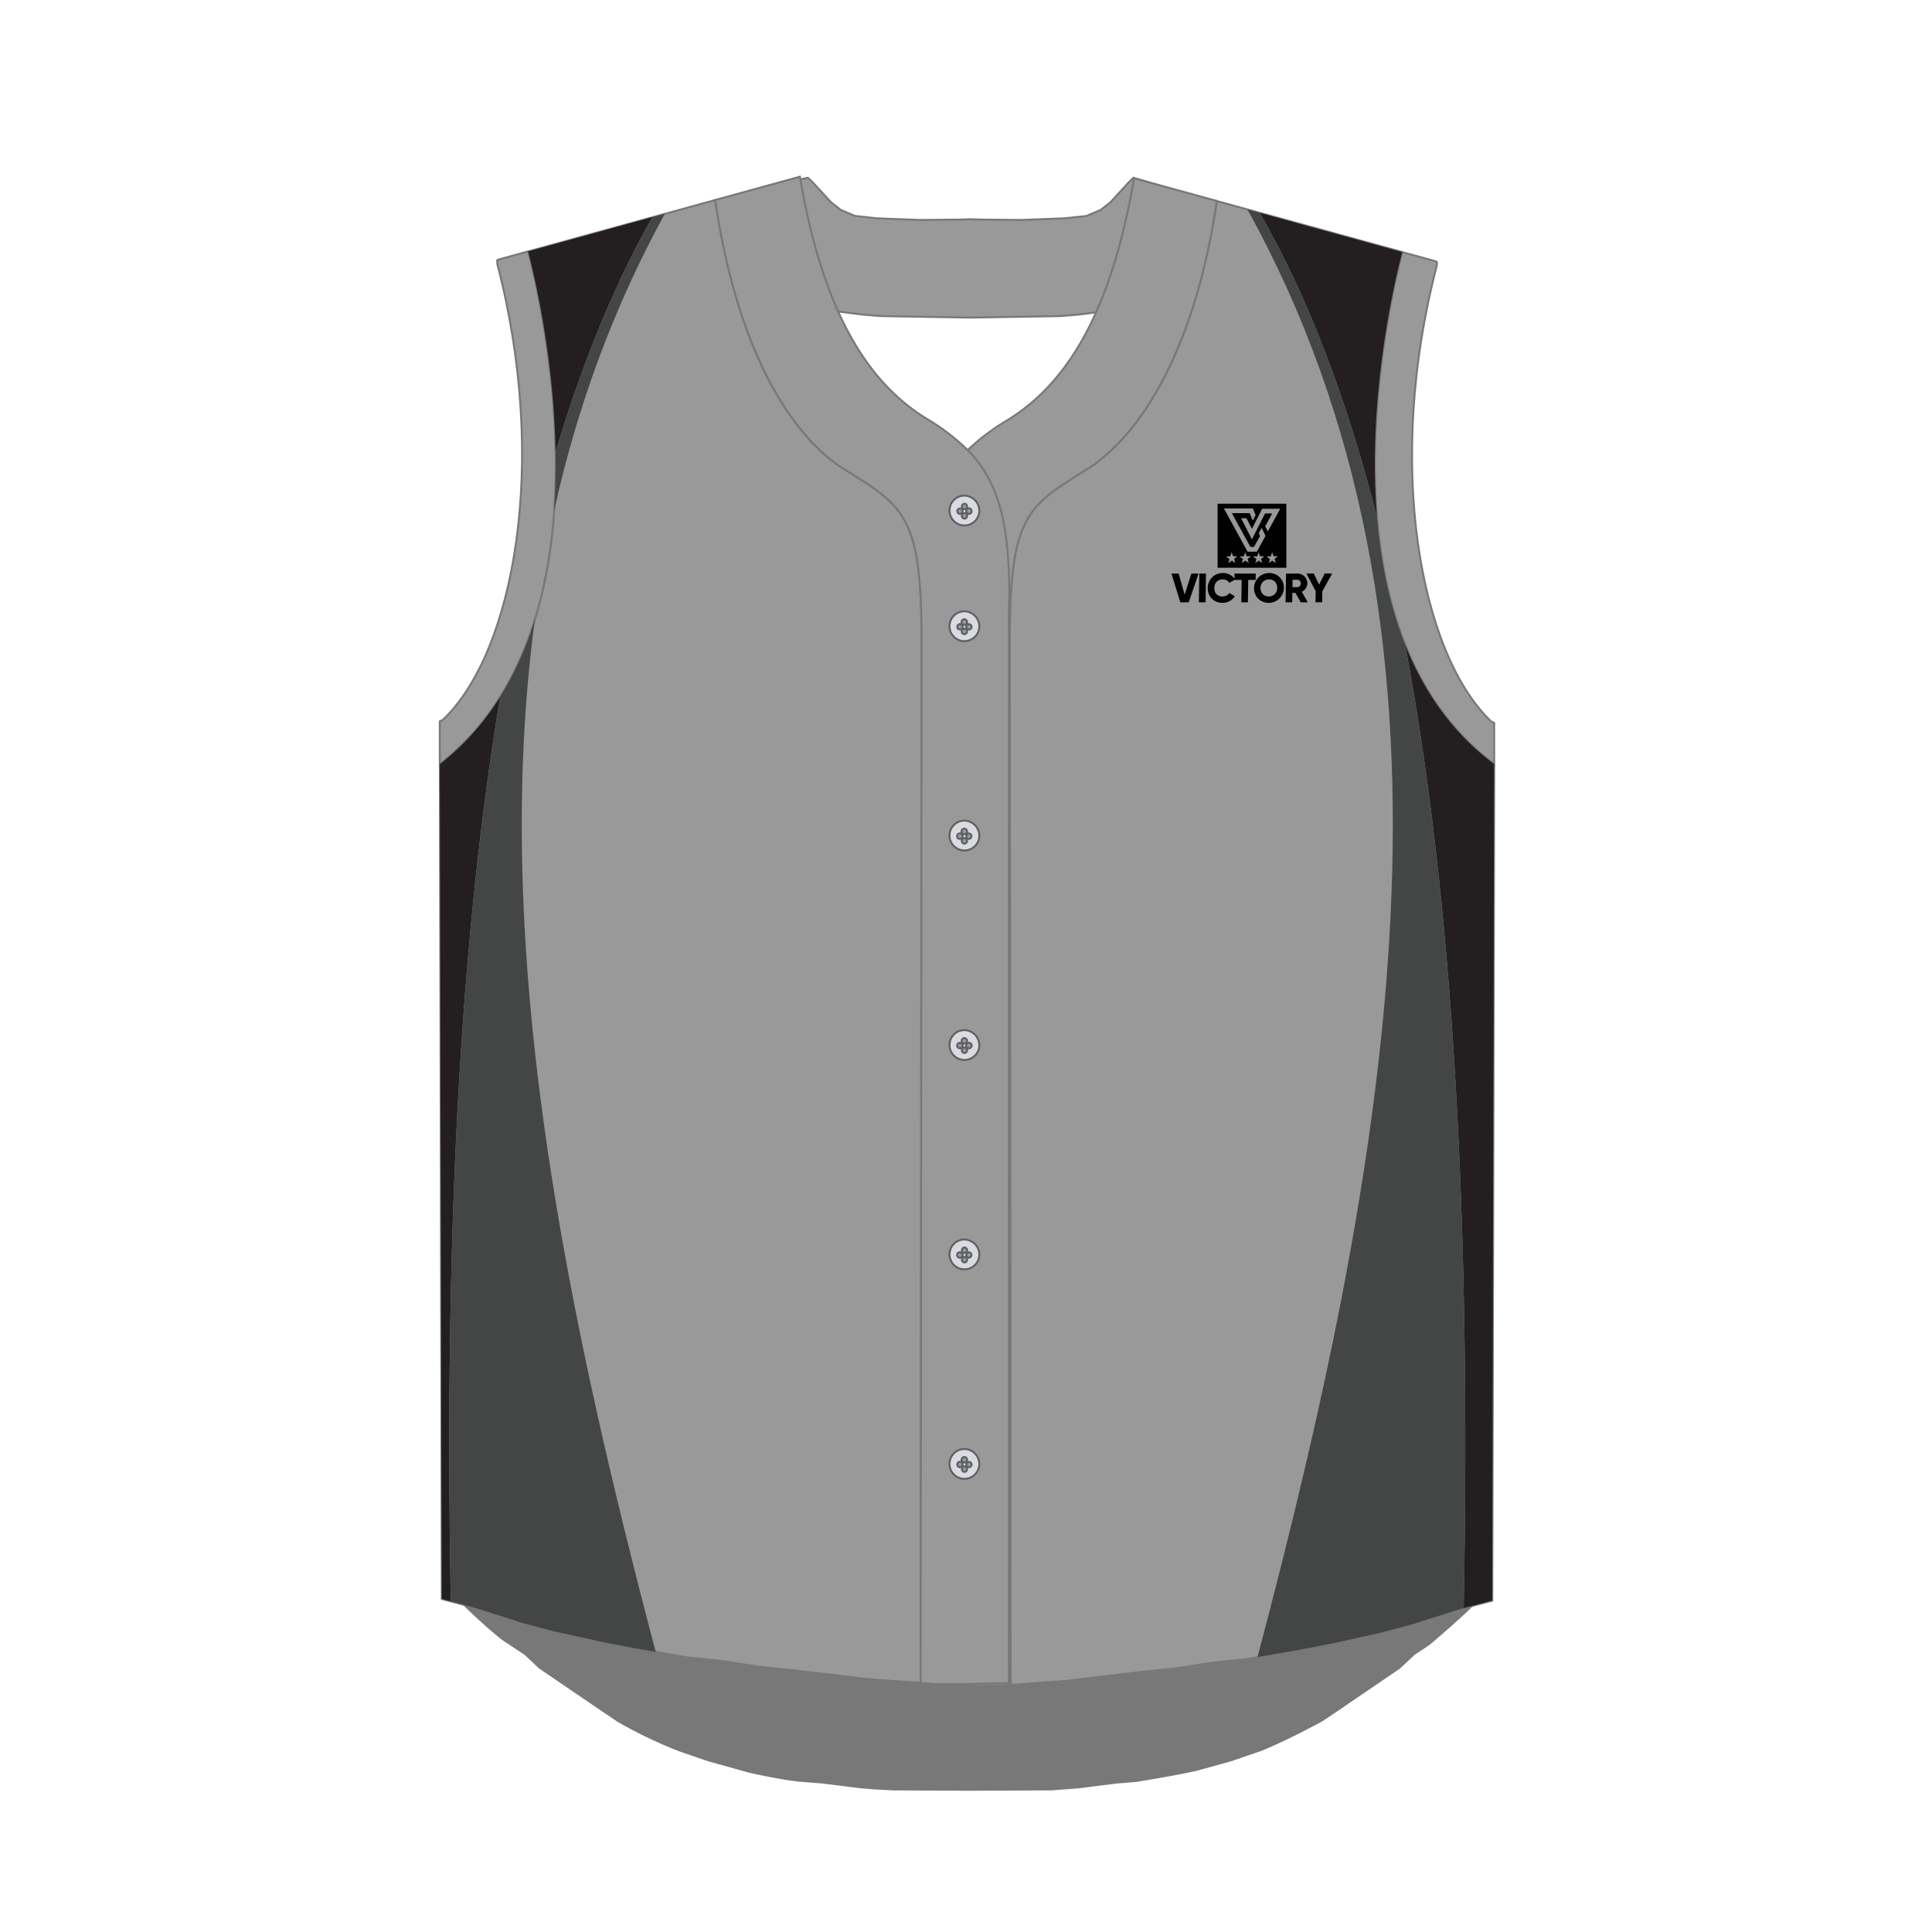 <svg xmlns="http://www.w3.org/2000/svg" viewBox="0 0 1000 1000"><g id="Front"><path d="M733.21,839.1l-4.27,1.13-11.29,3-23.41,5.2L677,851.83l-28.1,4.87-18.54,1.95-18.47,2.88-18.63,2L580.75,865l-9.14,1-15.79,2-14,1-21.79,1.57-13.08.06-25.54-.54v-.71l-17-1.22-13.94-1.05-15.81-2-9.11-1-12.47-1.51-18.62-1.94L376,857.81l-18.54-1.95L329.4,851l-17.29-3.41-23.41-5.2-15.56-4.11-2.13-.67-23.76-7.53-10.54-2.82c10.95,10.51,15.95,15.13,23.63,21.3l3.28,2.16,8.24,5.44,7.43,7,31.15,21.23,9.41,6.35a233.75,233.75,0,0,0,32,15.32l14.88,5.12L387.66,917c6.18,1.42,12.66,2.7,19.48,3.83l.1,0,5.94.81,12.58,1,20,2.51,7.3.58h.22c3.05.17,6.18.34,9.36.49h.11l39.08.17,42.53-.19L558,925.16l20-2.51,9.89-.8h0c12.35-2,22.43-3.8,31.4-5.77L637,911.18l16-5.51c8.53-3.52,17.61-7.93,28.59-13.76.94-.5,1.89-1,2.85-1.55l8.81-5.94,31.18-21.26,7.44-7,7.65-5.07c9.86-8.27,18.22-15.89,23.74-21.29l-4.19,1.12Z" fill="#787878" stroke="#787878" stroke-miterlimit="22.93"/><path d="M434.05,241c-23.12-16.46-43.83-49.38-56.46-99.68q-4.15-16.58-7.08-35.69a2.34,2.34,0,0,1,0-.26c-.1-.62-.19-1.24-.28-1.86l-96.85,26.65c.16.62.34,1.3.53,2,8.46,33.49,42.39,190.18-43.26,261-.87.73-1.75,1.44-2.65,2.14l-.32.25,1,432.05,2.49.67,14.24,3.8,25.8,8.17,1.57.42,13.95,3.68L310,849.52l17.24,3.4,28,4.87,18.48,1.94,18.43,2.87,18.57,1.94,12.43,1.5,9.08,1L448,869l13.89,1.05,14.62,1L477,331.27C477,264.57,467.34,262,434.05,241ZM771.64,394.19c-89.72-69.14-54.59-229.38-46.27-262.12l.42-1.61-96-26.42-.09.62-.12.8c0,.08,0,.16,0,.24-1.88,12.42-4.21,24-6.9,34.81l-.09.37c-12.72,50.58-33.79,83.56-57,100.08-33.29,21-42.91,23.61-42.91,90.31l.43,540.81,16-1.15,13.9-1,15.74-2,9.11-1,12.42-1.5,18.57-1.94,18.41-2.87,18.49-1.94,28-4.86L691,850.36l23.34-5.18,9.6-2.54,5.92-1.56,25.8-8.17,11.34-3,5.4-1.44,1-432.95C772.77,395.06,772.2,394.63,771.64,394.19Z" fill="#999" stroke="#787878" stroke-miterlimit="22.93"/><path d="M773.39,374.22l0,21.27c-93.46-69.62-55.06-236.16-47.55-265l17.09,4.7.84.45c0,.64-.06,1.26-.1,1.9-26.82,102.85-8.68,200.62,28.09,235.82Zm-500-244.1-15.23,4.19-.85.46c0,.66.07,1.29.11,1.93,26.82,102.84,8.69,200.61-28.09,235.79l-1.69.89,0,22.17C319,324.4,280.84,159,273.34,130.12Z" fill="#999" stroke="#787878" stroke-miterlimit="22.93"/></g><g id="Design"><path d="M712.74,267.73c-5-59.6,8-117.42,12.63-135.66l.42-1.61L652,110.15Q689,174.47,712.74,267.73Z" fill="#231f20"/><path d="M727.24,333.52c24.6,130,34.23,295.45,30.36,498.85l9.35-2.49,5.4-1.44,1-432.95c-.57-.43-1.14-.86-1.7-1.3C750.66,378,736.51,356.86,727.24,333.52Z" fill="#231f20"/><path d="M273.34,130.12c.16.62.34,1.3.53,2,3.83,15.16,12.88,55.58,13.69,101.84q20.9-70,50.14-121.61Z" fill="#231f20"/><path d="M258.94,360.55a134.12,134.12,0,0,1-28.33,32.61c-.87.73-1.75,1.44-2.65,2.14l-.32.25,1,432.05,2.49.67,2.2.58C229.89,640.88,238,485.4,258.94,360.55Z" fill="#231f20"/><path d="M727.24,333.52c-8.28-20.85-12.65-43.44-14.5-65.79Q688.91,174.3,652,110.15l-6.35-1.75C766.09,325.79,722.3,588,650.88,857.73l22.84-4L691,850.36l23.34-5.18,9.6-2.54,5.92-1.56,25.8-8.17,2-.54C761.47,629,751.83,463.48,727.24,333.52Z" fill="#444545"/><path d="M286.82,264.28c11.81-53.2,30.39-104.56,57.29-153.64l-6.41,1.76Q308.41,164,287.56,234C287.74,243.9,287.53,254.05,286.82,264.28Z" fill="#444545"/><path d="M276.86,320.53a169.16,169.16,0,0,1-17.92,40C238,485.4,229.89,640.88,233.33,828.85l12,3.22,25.8,8.17,1.57.42,13.95,3.68L310,849.52l17.24,3.4L339.4,855C290.31,669.15,254.55,486.92,276.86,320.53Z" fill="#444545"/></g><g id="Other"><path d="M629.63,311.46a7.25,7.25,0,0,1-2.42-1.64,7.13,7.13,0,0,1-1.56-2.45,8,8,0,0,1-.53-3.05,8.32,8.32,0,0,1,.64-3.06,7.54,7.54,0,0,1,4.12-4.08,8.28,8.28,0,0,1,3.11-.6,8,8,0,0,1,2.56.43,7.11,7.11,0,0,1,2.16,1.19,7,7,0,0,1,1.27,1.33l0-2.65h11l-.06,3.27h-3.82l-.2,11.6h-3.4l.2-11.6h-3.71l-2.74,1.57a3.49,3.49,0,0,0-1.38-1.34,4.2,4.2,0,0,0-2-.48,4.69,4.69,0,0,0-2.3.55A4,4,0,0,0,629.1,302a5,5,0,0,0-.58,2.33,4.87,4.87,0,0,0,.5,2.32,3.66,3.66,0,0,0,1.48,1.54,4.55,4.55,0,0,0,2.28.55,4.69,4.69,0,0,0,1.42-.21,4,4,0,0,0,1.19-.63,3.22,3.22,0,0,0,.86-1l2.9,1.7a7.12,7.12,0,0,1-1.64,1.82,7.21,7.21,0,0,1-2.2,1.19,8,8,0,0,1-2.59.43,8.18,8.18,0,0,1-3.09-.59Zm24,0a7.46,7.46,0,0,1-4-4.09,7.67,7.67,0,0,1-.56-3.05,8.13,8.13,0,0,1,.66-3.06,7.87,7.87,0,0,1,10.21-4.08,7.58,7.58,0,0,1,2.43,1.63,7.51,7.51,0,0,1,1.61,2.45,7.9,7.9,0,0,1-.11,6.11,7.78,7.78,0,0,1-1.69,2.45,7.87,7.87,0,0,1-2.49,1.64,8,8,0,0,1-3,.59,7.79,7.79,0,0,1-3-.59Zm-42.7.29-4.58-14.87h3.72l3.1,10.94,3.48-10.94h3.72l-5.1,14.87Zm9.59,0,.26-14.87h3.4L624,311.75Zm44.89,0,.26-14.87h5.95a5.18,5.18,0,0,1,2,.4,5,5,0,0,1,1.6,1.09A5,5,0,0,1,676.3,300a5.26,5.26,0,0,1,.37,2,4.74,4.74,0,0,1-.38,1.75,5,5,0,0,1-1,1.48,5.38,5.38,0,0,1-1.46,1.08l3.07,5.46h-3.65l-2.72-4.89h-1.62l-.08,4.89Zm15.49,0L681,306l-4.83-9.16h3.86l2.73,5.74,2.92-5.74h3.87L684.44,306l-.1,5.71Zm-22.51-3.33a4.16,4.16,0,0,0,1.39-.9,4,4,0,0,0,.95-1.4,4.89,4.89,0,0,0,.37-1.8,5,5,0,0,0-.31-1.81,3.92,3.92,0,0,0-.9-1.4,3.85,3.85,0,0,0-1.36-.9,4.66,4.66,0,0,0-1.69-.31,4.71,4.71,0,0,0-1.7.31,4.31,4.31,0,0,0-1.4.9,4.16,4.16,0,0,0-.94,1.4,4.75,4.75,0,0,0-.37,1.81,4.51,4.51,0,0,0,.31,1.8,3.95,3.95,0,0,0,2.25,2.3,4.51,4.51,0,0,0,1.7.31,4.58,4.58,0,0,0,1.7-.31Zm14-4.78A2,2,0,0,0,673,303a2.26,2.26,0,0,0,.25-1,2.08,2.08,0,0,0-.22-1,1.71,1.71,0,0,0-.6-.68,1.54,1.54,0,0,0-.85-.25h-2.55l-.06,3.82h2.54a1.64,1.64,0,0,0,.87-.25ZM639,299.53Zm-8.77-5.66V260.72h35.57v33.15Zm5.55-2.43,1.8-1.27,1.82,1.22-.65-2.1,1.72-1.36-2.2,0-.76-2.06-.71,2.09-2.19.09,1.77,1.31-.6,2.11Zm7,0,1.8-1.27,1.82,1.22-.65-2.1,1.72-1.36-2.2,0-.76-2.06-.71,2.09-2.19.09,1.76,1.31-.59,2.11Zm6.95,0,1.8-1.27,1.82,1.22-.65-2.1,1.72-1.36-2.2,0-.76-2.06-.71,2.09-2.19.09,1.77,1.31-.6,2.11Zm7,0,1.8-1.27,1.82,1.22-.65-2.1,1.72-1.36-2.2,0-.76-2.06-.71,2.09-2.19.09,1.77,1.31-.6,2.11Zm-6.19-5.9,4.5-8.18-2-4.14-1.49,2.71.64,1.5-3.1,5.64h-1.9l-9.57-17.46h9.23l1.3,3.17a1.3,1.3,0,0,0,.37.49v0l1.38-2.67-1.41-3.43h-15l12.27,22.39ZM648,279.16l6.79-13.38h3.71l-3.61,6.57,1.32,2.72,6.46-11.75h-9.39L648,273.75l-2.83-5.5h-2.78L648,279.16Z" fill="#010101" fill-rule="evenodd"/><path d="M586.66,92l-2.38,2.32-9.58,10.43-5,3.92-7.37,3.12L551,113l-22.58.86-21.18-.23-4.79-.15-4.8.15-21.16.23-22.6-.86-11.38-1.25-7.34-3.12-5-3.92-9.58-10.42L418.13,92l-3.86.86c4.9,28.41,11.63,50.72,19.58,68.38L446,162.78l9.79.83,46.59.79,46.58-.79,9.8-.83,8.52-1.09c8-17.9,14.77-40.55,19.66-69.44l13.15,3.62ZM629.78,104l-.09.62c-.24,1.62-.49,3.22-.75,4.81s-.49,3-.74,4.48l0,.15q-1.6,9.29-3.54,17.93-.42,1.86-.84,3.69c-.38,1.61-.77,3.21-1.16,4.79C609.92,191.3,588.81,224.4,565.55,241c-33.29,21-42.91,23.61-42.91,90.31l.43,540.81-5.73.41-13,.06L478.84,872v-.71l4.79.34,13.07.06,25.45-.53,0-553.12c1.48-46.5-5.39-68.93-21.22-85.11a110,110,0,0,1,18.83-14.44c17.35-10.27,34.2-26.9,47.57-56.82,8-17.9,14.77-40.55,19.66-69.44l13.15,3.62h0ZM500.9,233a107.29,107.29,0,0,0-19.66-15.28c-17.27-10.22-34.05-26.77-47.39-56.45-8-17.66-14.68-40-19.58-68.38-.09-.47-.17-1-.25-1.43l-43.83,12.06c0,.25.07.5.11.74q2.55,17.15,6.13,32.26C388.91,189.5,410.2,224,434.05,241,467.34,262,477,264.57,477,331.27l-.43,539.87,2.31.17,4.79.34,13.07.06,25.45-.53,0-553.12C523.6,271.56,516.73,249.13,500.9,233Z" fill="#999" stroke="#787878" stroke-miterlimit="22.93"/><path d="M506.9,264.58a7.72,7.72,0,1,1-7.71-8.05,7.89,7.89,0,0,1,7.71,8.05Zm-5.39,1.4a1.36,1.36,0,0,1-1.35-1.4,1.37,1.37,0,1,1,2.73,0,1.37,1.37,0,0,1-1.38,1.4Zm-4.64,0a1.37,1.37,0,0,1-1.37-1.4,1.37,1.37,0,1,1,2.74,0,1.37,1.37,0,0,1-1.37,1.4Zm3.68-3.83a1.38,1.38,0,0,1-1.36,1.42,1.43,1.43,0,0,1,0-2.85,1.38,1.38,0,0,1,1.36,1.43Zm0,4.85a1.4,1.4,0,0,1-1.36,1.44,1.42,1.42,0,0,1-1.36-1.44,1.4,1.4,0,0,1,1.36-1.42,1.38,1.38,0,0,1,1.36,1.42Z" fill="#dadbe1" fill-rule="evenodd"/><path d="M506.9,264.58a7.72,7.72,0,1,1-7.71-8.05A7.89,7.89,0,0,1,506.9,264.58Zm-5.39,1.4a1.36,1.36,0,0,1-1.35-1.4,1.37,1.37,0,1,1,2.73,0A1.37,1.37,0,0,1,501.51,266Zm-4.64,0a1.37,1.37,0,0,1-1.37-1.4,1.37,1.37,0,1,1,2.74,0A1.37,1.37,0,0,1,496.87,266Zm3.68-3.83a1.38,1.38,0,0,1-1.36,1.42,1.43,1.43,0,0,1,0-2.85A1.38,1.38,0,0,1,500.55,262.15Zm0,4.85a1.4,1.4,0,0,1-1.36,1.44,1.42,1.42,0,0,1-1.36-1.44,1.4,1.4,0,0,1,1.36-1.42A1.38,1.38,0,0,1,500.55,267Z" fill="none" stroke="#5f6062"/><path d="M506.9,324.41a7.72,7.72,0,1,1-7.71-8,7.89,7.89,0,0,1,7.71,8Zm-5.39,1.42a1.37,1.37,0,0,1-1.35-1.42,1.37,1.37,0,1,1,1.35,1.42Zm-4.64,0a1.38,1.38,0,0,1-1.37-1.42,1.37,1.37,0,1,1,2.74,0,1.38,1.38,0,0,1-1.37,1.42Zm3.68-3.84a1.38,1.38,0,0,1-1.36,1.41,1.43,1.43,0,1,1,1.36-1.41Zm0,4.84a1.39,1.39,0,0,1-1.36,1.44,1.43,1.43,0,0,1,0-2.86,1.38,1.38,0,0,1,1.36,1.42Z" fill="#dadbe1" fill-rule="evenodd"/><path d="M506.9,324.41a7.72,7.72,0,1,1-7.71-8A7.89,7.89,0,0,1,506.9,324.41Zm-5.39,1.42a1.37,1.37,0,0,1-1.35-1.42,1.37,1.37,0,1,1,1.35,1.42Zm-4.64,0a1.38,1.38,0,0,1-1.37-1.42,1.37,1.37,0,1,1,2.74,0A1.38,1.38,0,0,1,496.87,325.83Zm3.68-3.84a1.38,1.38,0,0,1-1.36,1.41,1.43,1.43,0,1,1,1.36-1.41Zm0,4.84a1.39,1.39,0,0,1-1.36,1.44,1.43,1.43,0,0,1,0-2.86A1.38,1.38,0,0,1,500.55,326.83Z" fill="none" stroke="#5f6062"/><path d="M506.9,432.8a7.72,7.72,0,1,1-7.71-8.05,7.89,7.89,0,0,1,7.71,8.05Zm-5.39,1.42a1.43,1.43,0,0,1,0-2.85,1.43,1.43,0,0,1,0,2.85Zm-4.64,0a1.43,1.43,0,1,1,1.37-1.42,1.39,1.39,0,0,1-1.37,1.42Zm3.68-3.85a1.38,1.38,0,0,1-1.36,1.42,1.43,1.43,0,1,1,1.36-1.42Zm0,4.85a1.39,1.39,0,0,1-1.36,1.44,1.41,1.41,0,0,1-1.36-1.44,1.39,1.39,0,0,1,1.36-1.42,1.38,1.38,0,0,1,1.36,1.42Z" fill="#dadbe1" fill-rule="evenodd"/><path d="M506.9,432.8a7.72,7.72,0,1,1-7.71-8.05A7.89,7.89,0,0,1,506.9,432.8Zm-5.39,1.42a1.43,1.43,0,0,1,0-2.85,1.43,1.43,0,0,1,0,2.85Zm-4.64,0a1.43,1.43,0,1,1,1.37-1.42A1.39,1.39,0,0,1,496.87,434.22Zm3.68-3.85a1.38,1.38,0,0,1-1.36,1.42,1.43,1.43,0,1,1,1.36-1.42Zm0,4.85a1.39,1.39,0,0,1-1.36,1.44,1.41,1.41,0,0,1-1.36-1.44,1.39,1.39,0,0,1,1.36-1.42A1.38,1.38,0,0,1,500.55,435.22Z" fill="none" stroke="#5f6062"/><path d="M506.9,541.18a7.72,7.72,0,1,1-7.71-8,7.88,7.88,0,0,1,7.71,8Zm-5.39,1.42a1.42,1.42,0,0,1,0-2.84,1.42,1.42,0,0,1,0,2.84Zm-4.64,0a1.42,1.42,0,1,1,1.37-1.42,1.38,1.38,0,0,1-1.37,1.42Zm3.68-3.85a1.38,1.38,0,0,1-1.36,1.43,1.43,1.43,0,0,1,0-2.86,1.38,1.38,0,0,1,1.36,1.43Zm0,4.85a1.4,1.4,0,0,1-1.36,1.44,1.42,1.42,0,0,1-1.36-1.44,1.4,1.4,0,0,1,1.36-1.42,1.38,1.38,0,0,1,1.36,1.42Z" fill="#dadbe1" fill-rule="evenodd"/><path d="M506.9,541.18a7.72,7.72,0,1,1-7.71-8A7.88,7.88,0,0,1,506.9,541.18Zm-5.39,1.42a1.42,1.42,0,0,1,0-2.84,1.42,1.42,0,0,1,0,2.84Zm-4.64,0a1.42,1.42,0,1,1,1.37-1.42A1.38,1.38,0,0,1,496.87,542.6Zm3.68-3.85a1.38,1.38,0,0,1-1.36,1.43,1.43,1.43,0,0,1,0-2.86A1.38,1.38,0,0,1,500.55,538.75Zm0,4.85a1.4,1.4,0,0,1-1.36,1.44,1.42,1.42,0,0,1-1.36-1.44,1.4,1.4,0,0,1,1.36-1.42A1.38,1.38,0,0,1,500.55,543.6Z" fill="none" stroke="#5f6062"/><path d="M506.9,649.56a7.72,7.72,0,1,1-7.71-8,7.88,7.88,0,0,1,7.71,8ZM501.51,651a1.43,1.43,0,0,1,0-2.85,1.43,1.43,0,0,1,0,2.85Zm-4.64,0a1.43,1.43,0,1,1,1.37-1.43,1.39,1.39,0,0,1-1.37,1.43Zm3.68-3.86a1.38,1.38,0,0,1-1.36,1.42,1.43,1.43,0,0,1,0-2.85,1.38,1.38,0,0,1,1.36,1.43Zm0,4.85a1.39,1.39,0,0,1-1.36,1.44,1.43,1.43,0,0,1,0-2.85,1.37,1.37,0,0,1,1.36,1.41Z" fill="#dadbe1" fill-rule="evenodd"/><path d="M506.9,649.56a7.72,7.72,0,1,1-7.71-8A7.88,7.88,0,0,1,506.9,649.56ZM501.51,651a1.43,1.43,0,0,1,0-2.85,1.43,1.43,0,0,1,0,2.85Zm-4.64,0a1.43,1.43,0,1,1,1.37-1.43A1.39,1.39,0,0,1,496.87,651Zm3.68-3.86a1.38,1.38,0,0,1-1.36,1.42,1.43,1.43,0,0,1,0-2.85A1.38,1.38,0,0,1,500.55,647.13Zm0,4.85a1.39,1.39,0,0,1-1.36,1.44,1.43,1.43,0,0,1,0-2.85A1.37,1.37,0,0,1,500.55,652Z" fill="none" stroke="#5f6062"/><path d="M506.9,758a7.72,7.72,0,1,1-7.71-8,7.88,7.88,0,0,1,7.71,8Zm-5.39,1.42a1.37,1.37,0,0,1-1.35-1.42,1.37,1.37,0,1,1,1.35,1.42Zm-4.64,0A1.38,1.38,0,0,1,495.5,758a1.37,1.37,0,1,1,2.74,0,1.38,1.38,0,0,1-1.37,1.42Zm3.68-3.85a1.37,1.37,0,0,1-1.36,1.4,1.42,1.42,0,1,1,1.36-1.4Zm0,4.85a1.38,1.38,0,0,1-1.36,1.43,1.43,1.43,0,0,1,0-2.85,1.38,1.38,0,0,1,1.36,1.42Z" fill="#dadbe1" fill-rule="evenodd"/><path d="M506.9,758a7.72,7.72,0,1,1-7.71-8A7.88,7.88,0,0,1,506.9,758Zm-5.39,1.42a1.37,1.37,0,0,1-1.35-1.42,1.37,1.37,0,1,1,1.35,1.42Zm-4.64,0A1.38,1.38,0,0,1,495.5,758a1.37,1.37,0,1,1,2.74,0A1.38,1.38,0,0,1,496.87,759.37Zm3.68-3.85a1.37,1.37,0,0,1-1.36,1.4,1.42,1.42,0,1,1,1.36-1.4Zm0,4.85a1.38,1.38,0,0,1-1.36,1.43,1.43,1.43,0,0,1,0-2.85A1.38,1.38,0,0,1,500.55,760.37Z" fill="none" stroke="#5f6062"/></g></svg>